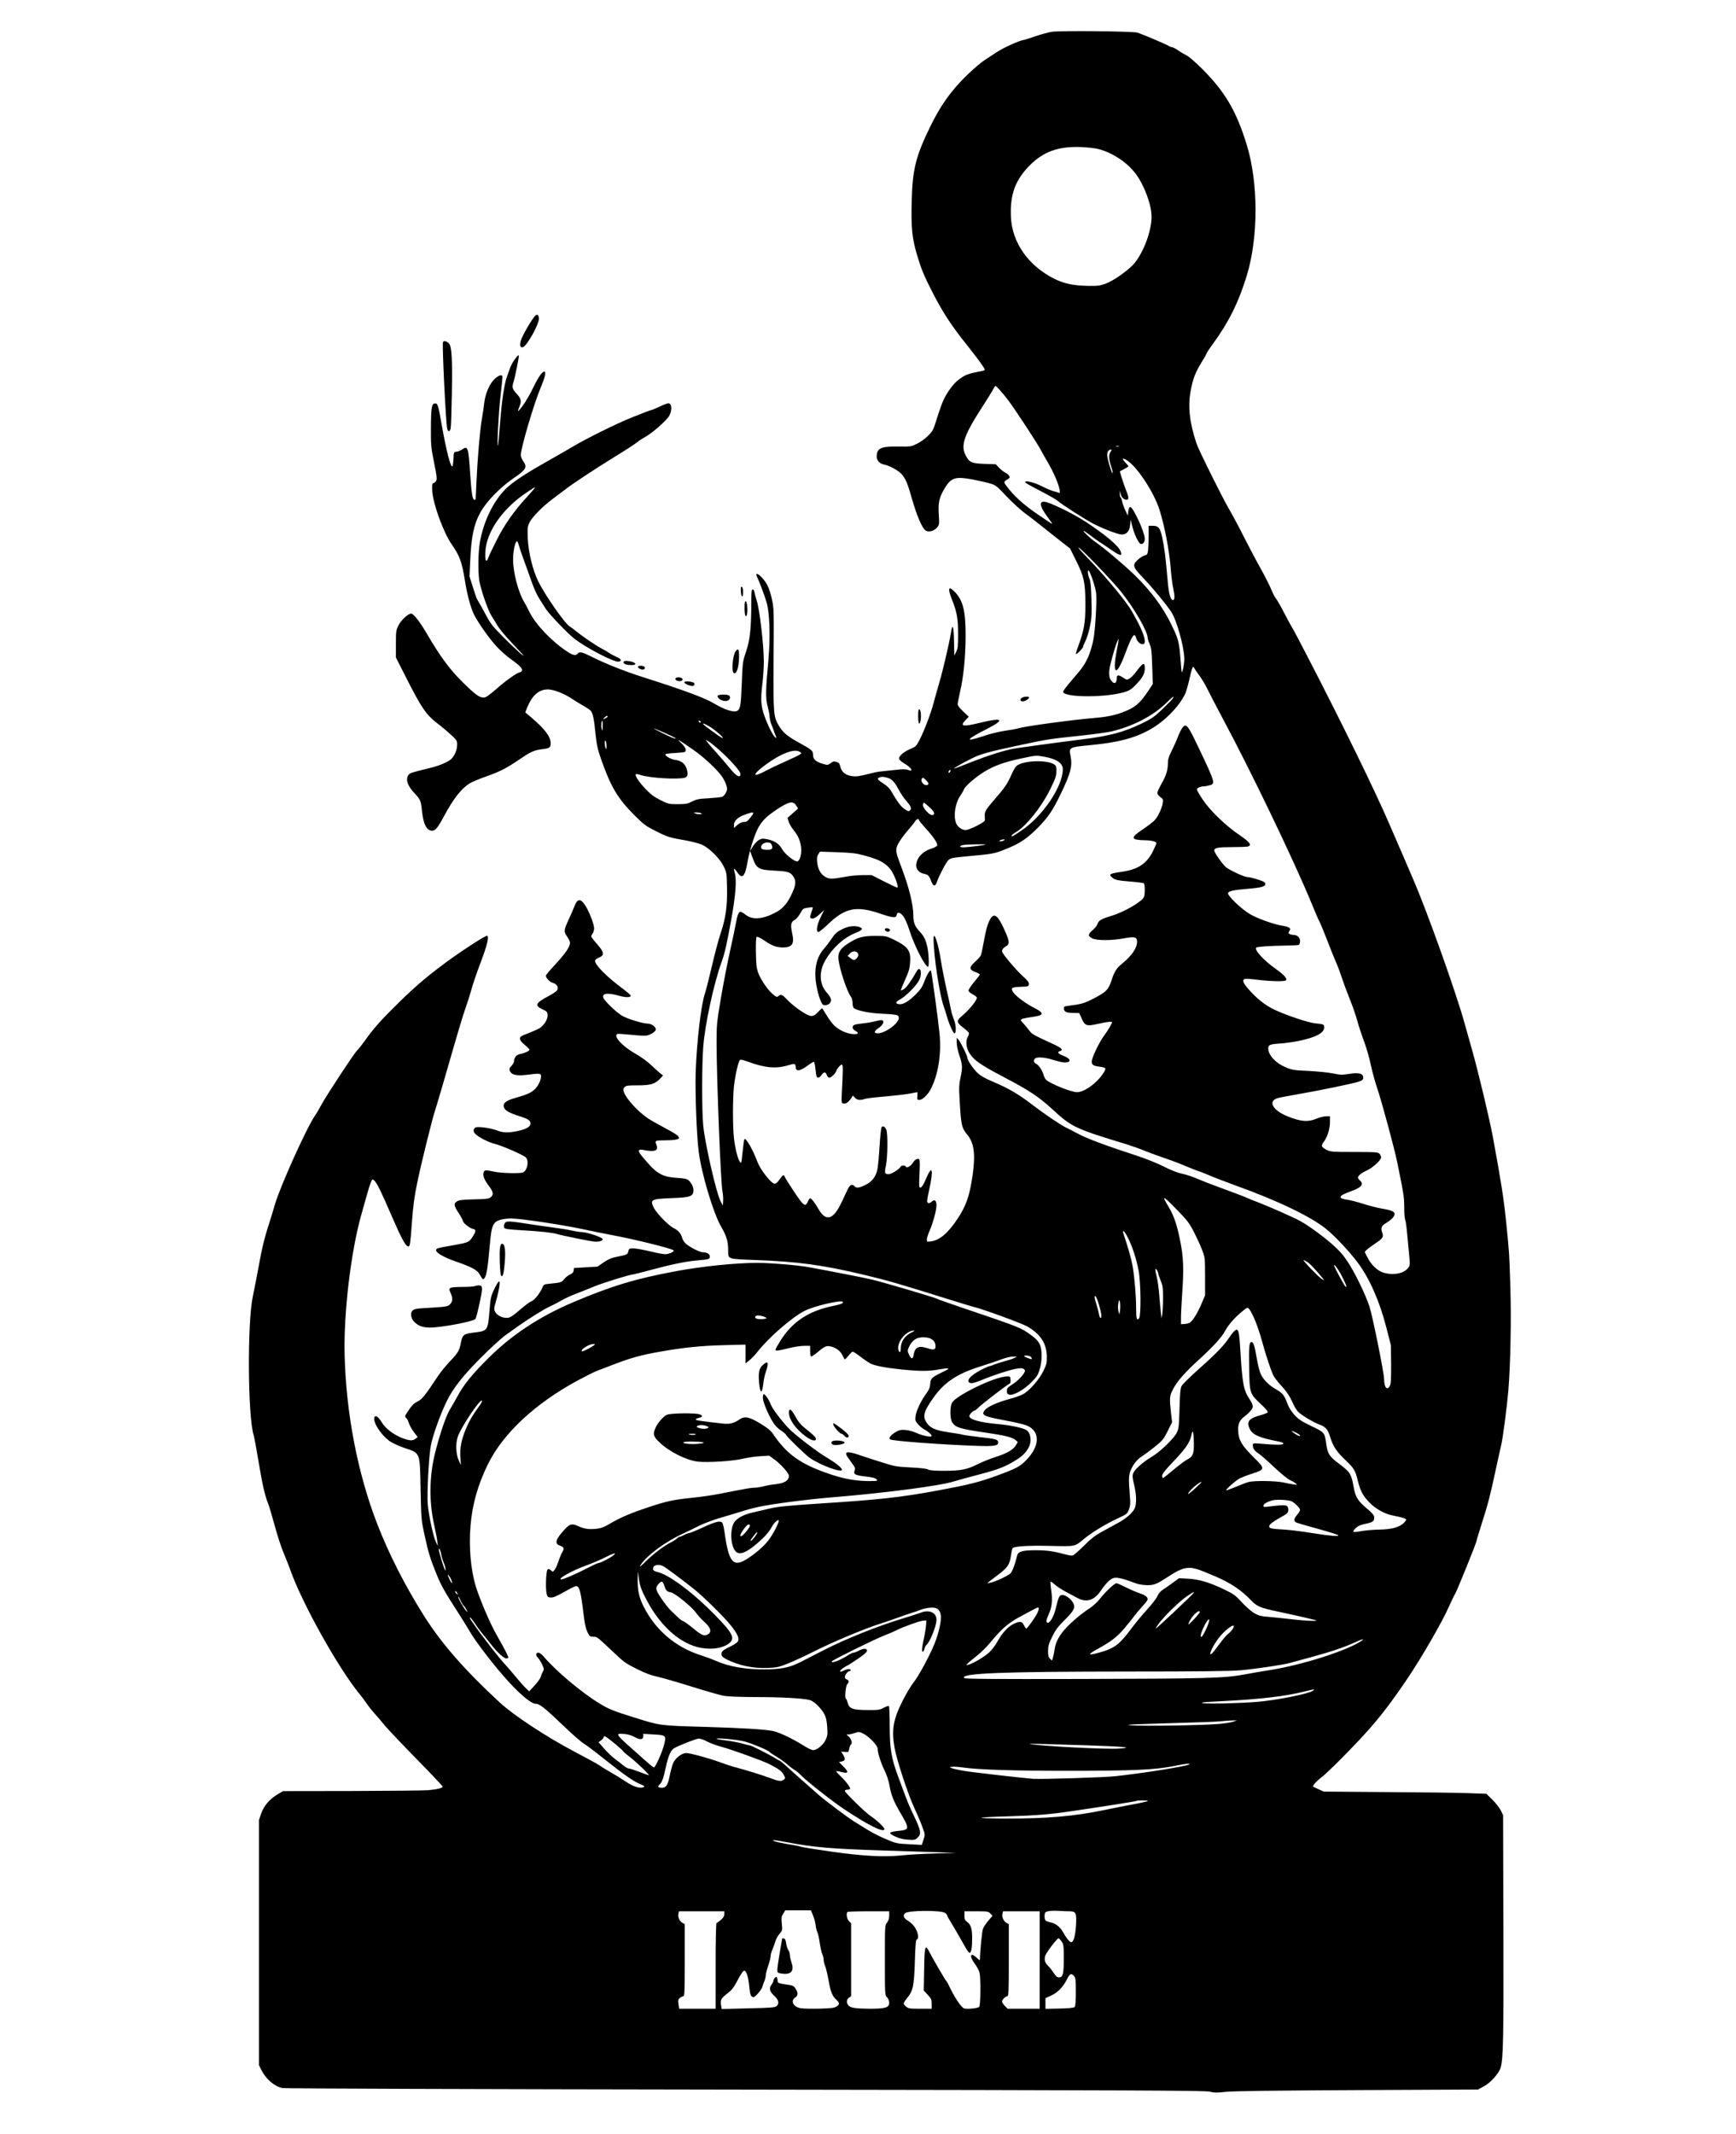 <?xml version="1.0" encoding="UTF-8" standalone="yes"?>
<svg version="1.0" xmlns="http://www.w3.org/2000/svg" width="1350pt" height="1659pt" viewBox="0 0 1800 2212" preserveAspectRatio="xMidYMid meet">
  <g transform="translate(0,2212) scale(0.1,-0.1)" fill="#000000" stroke="none">
    <path d="M10905 21790 c-33 -5 -105 -24 -160 -43 -55 -19 -114 -38 -131 -41
-52 -9 -213 -82 -283 -129 -37 -24 -93 -61 -126 -83 -33 -21 -106 -84 -164
-139 -176 -168 -288 -324 -400 -556 -146 -300 -180 -439 -188 -764 -7 -288 4
-390 63 -583 38 -125 68 -196 146 -349 110 -216 200 -355 363 -558 116 -146
185 -241 185 -256 0 -5 -10 -11 -22 -13 -153 -29 -180 -39 -250 -93 -46 -34
-111 -119 -148 -194 -16 -30 -48 -118 -72 -195 -41 -132 -45 -141 -95 -190
-28 -29 -79 -66 -114 -83 -61 -30 -64 -31 -198 -29 -179 2 -221 -18 -221 -105
0 -41 32 -74 80 -83 45 -9 118 -46 159 -80 48 -40 77 -98 115 -234 59 -211
118 -350 157 -371 32 -17 84 -2 114 32 25 30 25 33 19 138 -8 123 4 176 63
273 64 107 110 121 284 89 63 -12 144 -30 181 -41 64 -19 71 -25 170 -130 57
-61 143 -140 191 -176 49 -36 132 -100 184 -142 53 -42 139 -111 192 -152 l96
-75 62 -125 c83 -165 96 -227 97 -445 1 -202 -12 -278 -84 -470 -10 -27 -16
-52 -14 -54 7 -7 74 61 74 75 0 7 11 34 25 61 14 27 35 94 46 149 18 86 20
123 16 279 -4 134 -9 190 -21 217 -18 41 -22 98 -7 83 20 -21 71 -178 77 -237
8 -84 -11 -396 -30 -483 -32 -148 -72 -236 -149 -328 -29 -34 -79 -93 -110
-130 -32 -38 -56 -74 -54 -80 17 -53 386 -59 596 -11 82 19 107 33 158 86 70
73 93 115 93 169 0 67 -16 63 -78 -18 -27 -38 -63 -76 -79 -85 -29 -17 -31
-16 -66 7 -46 32 -67 32 -67 1 0 -60 -26 -73 -59 -30 -25 32 -27 94 -6 174 34
131 54 197 69 230 20 46 20 35 -4 -88 -49 -253 -7 -283 79 -56 81 215 104 249
123 176 10 -36 50 -67 74 -58 30 12 11 91 -53 217 -33 63 -74 137 -93 164 -83
123 -289 365 -443 522 -50 51 -88 95 -85 98 10 10 348 -341 444 -461 137 -172
274 -410 274 -477 0 -9 9 -37 21 -64 17 -40 21 -76 26 -230 l6 -183 -47 -71
c-75 -112 -123 -158 -202 -195 -103 -48 -203 -73 -339 -84 -257 -22 -738 -87
-810 -110 -16 -5 -79 -17 -138 -25 -62 -9 -159 -33 -225 -56 -197 -66 -180
-36 42 76 190 97 165 121 -66 65 -187 -46 -221 -40 -155 28 l32 33 -57 54
c-36 33 -58 61 -58 75 0 12 11 71 25 132 36 153 56 360 57 573 1 258 -26 370
-110 458 -68 70 -79 42 -32 -76 52 -129 64 -198 64 -357 0 -125 -2 -151 -19
-185 l-20 -40 -3 148 c-3 168 -17 196 -35 72 -13 -84 -81 -376 -116 -495 -22
-74 -49 -173 -62 -220 -27 -104 -99 -292 -146 -382 -31 -60 -39 -68 -87 -88
-70 -28 -128 -76 -124 -103 2 -13 24 -33 57 -52 74 -43 98 -89 35 -65 -21 9
-56 9 -129 0 -55 -6 -124 -13 -153 -16 -29 -3 -83 -14 -120 -24 -99 -26 -136
-31 -182 -24 -64 10 -103 42 -116 94 -9 37 -16 46 -41 53 -25 8 -36 5 -61 -13
-29 -21 -31 -22 -84 -6 -69 20 -98 47 -98 91 0 44 -11 53 -136 122 -125 68
-172 106 -214 174 -61 100 -62 116 -59 698 4 514 3 528 -18 623 -26 111 -49
162 -100 218 -44 49 -76 56 -54 12 20 -39 74 -182 97 -257 35 -110 43 -365 21
-610 -29 -313 -30 -391 -8 -475 11 -41 21 -90 21 -108 0 -18 8 -54 18 -80 11
-26 24 -60 29 -77 6 -16 14 -39 19 -50 7 -18 6 -19 -10 -6 -23 19 -76 125
-110 221 -36 100 -41 171 -22 325 9 72 16 179 16 237 0 169 -45 549 -74 633
-8 22 -17 57 -21 78 -4 23 -11 37 -20 37 -12 0 -15 -24 -15 -137 -1 -270 -14
-388 -54 -506 -36 -105 -36 -109 -45 -336 -9 -229 -15 -262 -49 -280 -33 -18
-132 14 -232 74 -101 61 -309 138 -742 276 -195 62 -389 139 -540 215 -94 47
-119 52 -138 29 -20 -24 -51 -18 -110 22 -162 107 -328 282 -392 413 -18 36
-42 81 -53 100 -62 102 -115 306 -115 443 0 83 22 187 40 187 5 0 14 -19 20
-42 6 -24 31 -99 57 -168 25 -69 56 -154 68 -190 33 -94 60 -155 98 -213 19
-29 43 -67 54 -85 30 -50 217 -246 292 -307 115 -93 415 -250 464 -243 38 6
30 28 -18 48 -26 11 -60 29 -75 40 -16 11 -54 34 -86 50 -63 34 -194 123 -264
180 -25 20 -53 41 -62 46 -48 26 -257 325 -327 468 -59 121 -102 300 -109 448
-4 105 -2 121 18 162 27 56 136 167 244 247 44 33 101 76 126 95 68 54 301
208 515 340 105 64 208 131 230 149 22 18 56 40 75 50 71 36 225 169 257 222
34 56 30 133 -7 133 -10 0 -51 -16 -91 -35 -41 -19 -79 -35 -85 -35 -6 0 -94
-33 -195 -74 -163 -65 -463 -213 -619 -305 -52 -31 -106 -62 -287 -165 -212
-120 -338 -204 -407 -271 -131 -130 -232 -337 -271 -559 -17 -101 -20 -300 -5
-396 15 -92 88 -302 126 -363 18 -29 48 -76 65 -106 18 -30 76 -100 128 -155
52 -56 109 -117 126 -135 57 -66 -86 63 -207 186 -106 107 -123 129 -183 243
-37 69 -72 130 -77 137 -5 6 -25 62 -44 125 l-36 113 7 150 c11 265 38 392
109 519 62 110 202 254 339 348 133 90 147 116 102 178 -14 19 -25 47 -25 63
0 73 137 537 207 701 40 94 55 154 41 162 -20 12 -61 -44 -118 -161 -31 -66
-81 -151 -109 -189 -53 -71 -62 -74 -36 -13 24 57 19 83 -23 130 -51 55 -55
71 -38 126 15 45 56 251 56 274 -1 26 -70 -68 -89 -121 -11 -32 -27 -77 -36
-101 -27 -74 -54 -260 -71 -488 -9 -120 -18 -220 -21 -223 -11 -11 6 336 26
510 12 102 21 193 21 203 0 28 -37 20 -78 -18 -54 -48 -99 -150 -111 -250 -5
-44 -16 -120 -25 -170 -20 -112 -46 -425 -56 -655 -4 -96 -8 -176 -9 -177 0
-2 -6 -3 -11 -3 -21 0 -31 60 -45 271 -18 274 -24 292 -84 250 -15 -11 -40
-21 -56 -23 -30 -3 -30 -4 -33 -73 -2 -38 -7 -74 -11 -78 -18 -18 -63 159
-111 429 -36 207 -42 227 -72 222 -32 -4 -39 -45 -40 -258 -1 -162 2 -201 25
-315 40 -199 42 -219 22 -238 -9 -10 -21 -17 -27 -17 -7 0 -9 -27 -6 -82 9
-134 116 -427 200 -548 85 -122 107 -183 139 -380 23 -147 60 -283 96 -354 43
-85 157 -246 233 -328 38 -42 106 -101 149 -132 93 -65 127 -102 110 -122 -6
-8 -17 -14 -23 -14 -19 0 -128 -75 -211 -147 -117 -100 -135 -113 -162 -113
-43 0 -86 31 -215 158 -134 132 -233 265 -377 512 -67 115 -134 200 -157 200
-32 0 -104 -66 -131 -120 -27 -52 -28 -62 -28 -195 l0 -140 99 -195 c168 -332
214 -400 345 -499 42 -32 102 -83 134 -113 53 -50 57 -57 57 -98 0 -52 -27
-115 -61 -147 -36 -32 -126 -71 -220 -93 -189 -46 -210 -52 -224 -73 -32 -46
-10 -112 64 -190 59 -62 66 -79 75 -172 14 -145 49 -215 106 -215 34 0 57 27
121 145 100 187 179 288 267 344 26 16 101 48 167 71 152 54 209 83 347 176
122 83 154 98 243 109 72 8 85 18 85 59 -1 71 -57 146 -204 272 l-60 50 22 55
c52 125 123 185 217 183 61 -2 170 -45 252 -101 32 -21 85 -54 118 -72 33 -19
65 -41 72 -50 21 -29 33 -87 47 -233 13 -120 22 -163 57 -263 101 -289 172
-409 343 -581 100 -100 122 -116 221 -166 124 -63 142 -69 310 -98 66 -12 144
-32 173 -45 77 -35 185 -143 225 -224 31 -64 32 -69 35 -221 4 -193 -13 -317
-67 -477 -22 -65 -62 -217 -90 -338 -28 -121 -60 -245 -70 -276 -42 -119 -87
-503 -98 -828 -6 -217 10 -658 32 -821 30 -232 153 -641 235 -780 53 -90 70
-148 70 -239 0 -94 -12 -90 280 -101 441 -16 706 -52 1135 -155 245 -59 344
-87 880 -255 121 -38 234 -72 250 -76 78 -16 502 -171 557 -203 139 -81 201
-177 202 -316 1 -62 -4 -80 -36 -146 -40 -81 -126 -183 -193 -229 -27 -19 -85
-41 -156 -60 -130 -35 -229 -80 -258 -116 -39 -49 -14 -64 172 -99 201 -38
256 -53 294 -76 107 -66 95 -205 -29 -335 -70 -74 -105 -93 -309 -168 -182
-67 -294 -95 -594 -151 -406 -75 -607 -98 -1260 -140 -317 -21 -411 -30 -500
-50 -60 -14 -142 -33 -181 -42 -90 -20 -162 -58 -191 -101 -28 -43 -39 -130
-25 -206 28 -149 99 -153 263 -13 78 67 125 120 152 172 19 38 63 79 71 67 9
-15 -60 -149 -109 -211 -51 -65 -143 -143 -231 -196 -132 -80 -178 -23 -219
267 -7 55 -19 106 -26 115 -21 24 -72 11 -206 -51 -67 -31 -129 -56 -137 -56
-9 0 -33 -9 -53 -20 -21 -11 -43 -20 -49 -20 -6 0 -17 -7 -25 -16 -7 -8 -36
-27 -63 -41 -72 -35 -189 -125 -268 -204 -43 -42 -61 -56 -50 -37 55 95 250
242 433 327 51 24 132 63 179 87 47 23 141 59 210 79 69 20 168 50 220 66 52
17 133 39 180 49 145 32 503 78 765 100 551 45 1126 120 1265 165 25 8 140 40
255 70 216 57 280 82 400 158 110 70 159 160 134 250 -5 20 -20 44 -33 52 -38
25 -164 52 -296 64 -191 17 -300 48 -300 84 0 15 41 57 56 57 6 0 23 14 40 31
32 34 295 236 320 246 10 4 14 16 12 42 -3 35 -4 36 -44 34 -123 -5 -509 -191
-561 -269 -25 -38 -25 -169 0 -207 35 -54 83 -68 352 -107 191 -28 271 -47
303 -75 l25 -22 -19 -32 c-28 -48 -91 -84 -206 -121 -57 -18 -138 -50 -181
-72 -120 -60 -179 -72 -352 -73 -109 0 -157 4 -174 14 -16 9 -80 16 -180 21
-147 7 -165 11 -301 54 -80 25 -185 59 -234 76 -125 43 -159 35 -114 -28 13
-18 36 -49 51 -71 23 -32 26 -42 18 -64 -14 -36 4 -47 91 -58 102 -12 125 -18
139 -35 10 -12 3 -14 -42 -15 -157 -4 -294 19 -460 77 -293 101 -432 201 -576
414 -23 33 -56 60 -128 104 -120 72 -163 80 -218 43 -57 -39 -102 -50 -166
-43 -31 4 -94 11 -141 16 -121 14 -151 20 -145 30 3 5 19 11 35 15 37 8 38 22
4 35 -40 16 -299 13 -338 -4 -38 -16 -99 -86 -121 -139 -27 -64 -21 -86 43
-147 101 -97 278 -186 399 -200 105 -11 362 5 463 30 47 11 128 23 180 26 l95
6 62 -45 c64 -48 143 -138 143 -164 0 -49 -46 -77 -140 -87 -36 -3 -90 -13
-120 -21 -30 -8 -73 -15 -95 -15 -38 0 -72 -6 -372 -65 -72 -14 -198 -32 -280
-40 -186 -19 -261 -35 -443 -95 -184 -61 -293 -107 -399 -169 -68 -40 -96 -51
-148 -57 -76 -8 -125 -1 -184 26 -67 30 -89 26 -135 -23 -102 -106 -119 -157
-60 -177 43 -14 49 -30 27 -66 -10 -16 -28 -59 -40 -96 -12 -37 -31 -78 -41
-90 -18 -23 -18 -23 -39 -4 -17 15 -24 17 -34 7 -15 -15 -22 -189 -10 -246 8
-36 12 -40 41 -43 25 -3 58 11 141 57 59 34 115 61 124 61 36 0 49 -53 81
-317 9 -77 21 -127 37 -160 22 -44 27 -48 61 -48 41 -1 31 7 214 -165 98 -94
123 -112 235 -168 90 -45 149 -67 215 -81 49 -11 207 -56 350 -101 142 -45
293 -88 334 -96 50 -9 159 -13 325 -14 274 0 508 -13 570 -31 26 -7 56 -28 88
-62 70 -74 87 -114 94 -217 5 -78 3 -93 -17 -135 -26 -53 -89 -105 -129 -105
-15 0 -62 23 -106 51 -111 70 -250 136 -315 148 -86 16 -305 30 -675 41 -507
15 -483 12 -755 97 -210 65 -266 87 -355 141 -181 107 -463 343 -586 490 -22
25 -45 42 -58 42 -27 0 -28 -30 -3 -53 10 -10 29 -40 42 -67 22 -47 23 -53 8
-78 -8 -15 -18 -39 -22 -54 -3 -15 -32 -54 -63 -88 l-56 -61 -35 33 c-19 18
-62 67 -96 108 -33 41 -90 106 -125 145 -35 38 -94 111 -132 160 -37 50 -79
103 -91 119 -13 16 -42 56 -66 90 -23 33 -50 71 -59 84 -9 12 -13 25 -10 28 3
3 26 -26 52 -65 26 -39 68 -95 94 -125 25 -30 62 -76 81 -101 51 -67 126 -135
150 -135 11 0 20 5 20 10 0 15 -42 96 -122 236 -69 121 -177 375 -217 509 -51
171 -71 407 -52 625 18 217 77 425 181 635 158 320 491 630 935 869 76 41 164
85 195 97 30 12 82 32 115 44 224 88 331 118 535 154 242 43 425 62 658 68
l232 6 0 -97 0 -98 40 32 c22 18 60 57 84 88 114 147 359 360 491 426 95 48
371 113 392 93 14 -14 -14 -26 -107 -45 -248 -51 -421 -167 -542 -365 -27 -43
-48 -82 -48 -87 0 -15 27 -12 134 15 54 14 127 25 162 25 l64 0 0 -55 c0 -36
4 -55 12 -55 6 0 32 17 57 38 79 66 97 75 138 67 56 -10 109 -48 129 -95 10
-22 21 -40 24 -40 4 0 21 18 39 40 17 22 37 40 43 40 6 0 43 -24 82 -54 39
-30 85 -61 101 -69 49 -24 160 -45 324 -62 195 -19 283 -19 389 1 46 8 86 13
90 10 7 -8 9 -6 -68 -44 -99 -49 -111 -60 -115 -116 -2 -38 -12 -61 -44 -105
-55 -76 -102 -176 -108 -232 -5 -41 -2 -50 27 -83 18 -20 47 -44 64 -53 37
-18 76 -53 76 -66 0 -17 -92 0 -155 29 -35 16 -84 30 -117 32 -48 4 -64 0
-102 -22 -51 -30 -76 -64 -56 -76 26 -16 523 -53 880 -66 200 -7 240 -1 240
36 0 29 -26 36 -190 54 -79 9 -159 20 -179 25 -20 6 -88 17 -151 26 -126 18
-183 43 -219 94 -49 69 -36 120 74 273 107 149 239 237 460 308 129 41 175 57
255 86 36 13 83 23 105 23 l40 0 -26 -14 c-15 -8 -62 -24 -105 -35 -44 -12
-93 -28 -111 -36 -17 -8 -36 -14 -42 -14 -6 0 -43 -16 -81 -35 -121 -61 -175
-126 -116 -141 16 -4 54 7 113 31 117 49 273 100 351 116 63 13 91 8 99 -18 6
-18 -60 -95 -112 -130 -72 -48 -75 -51 -75 -83 0 -23 5 -31 25 -36 42 -11 150
49 226 126 58 57 70 75 88 134 14 45 21 95 21 145 -1 105 -21 147 -102 207
-114 84 -112 83 -730 292 -130 44 -245 85 -256 91 -27 15 -545 167 -667 197
-85 20 -355 73 -657 129 -111 21 -403 45 -538 45 -223 0 -572 -36 -840 -86
-421 -78 -671 -154 -1065 -321 -355 -151 -644 -342 -890 -589 -165 -165 -248
-268 -313 -389 -24 -44 -59 -105 -78 -136 -39 -65 -98 -235 -149 -433 -65
-252 -69 -518 -11 -773 13 -59 27 -130 30 -158 l6 -50 -21 43 c-27 56 -76 285
-84 392 -9 111 10 479 31 600 17 100 97 325 163 460 70 143 166 265 356 456
101 101 215 206 260 237 44 32 98 70 120 86 104 74 279 184 330 206 31 14 88
43 127 66 40 22 108 54 153 70 44 17 127 50 185 74 92 38 372 125 404 125 6 0
95 23 196 50 201 54 355 86 465 95 127 11 135 13 135 41 0 26 -30 44 -74 44
-31 0 -138 55 -175 89 -16 15 -33 41 -37 57 -11 46 -43 83 -90 105 -50 24
-174 150 -204 208 -43 86 -30 94 179 102 201 7 230 18 231 82 0 34 -20 75 -50
102 -18 16 -42 21 -121 26 -137 8 -203 41 -298 149 -91 103 -108 129 -92 140
7 4 29 4 50 -1 20 -5 55 -9 78 -9 53 0 67 20 48 67 -17 40 -10 43 88 43 92 0
147 9 147 25 0 20 -30 41 -157 109 -68 36 -143 79 -168 96 -105 72 -222 201
-246 270 -9 26 -8 34 6 50 16 18 32 20 138 20 133 0 179 14 234 72 l28 30 -33
26 c-18 15 -61 54 -96 87 -36 34 -105 84 -161 115 -134 76 -232 184 -182 203
6 2 71 -2 142 -9 72 -8 144 -11 160 -8 45 9 95 43 95 64 0 27 -47 60 -85 60
-47 0 -201 46 -259 78 -58 31 -190 157 -201 191 -14 46 45 53 163 20 71 -20
122 -19 122 1 0 5 -37 37 -82 71 -172 129 -288 246 -288 289 0 11 14 23 40 34
60 24 56 55 -20 141 -33 37 -60 73 -60 79 0 6 7 20 15 30 8 11 15 35 15 53 0
44 -51 175 -92 238 -52 78 -82 73 -117 -21 -12 -30 -36 -87 -55 -126 -51 -109
-52 -126 -16 -176 16 -23 30 -51 30 -62 0 -46 -49 -116 -172 -248 -43 -45 -78
-89 -78 -96 0 -24 41 -66 73 -74 41 -11 62 -48 43 -77 -7 -11 -47 -38 -89 -60
-135 -72 -147 -97 -64 -136 47 -22 52 -27 55 -59 3 -42 -34 -105 -81 -136 -18
-11 -66 -33 -107 -49 -41 -15 -81 -32 -87 -38 -24 -18 -13 -45 37 -87 28 -23
50 -46 50 -51 0 -12 -49 -35 -92 -43 -41 -7 -68 -37 -68 -74 0 -12 -12 -35
-26 -49 -22 -22 -25 -31 -18 -52 15 -42 71 -55 175 -42 134 17 149 16 149 -14
0 -37 -27 -95 -58 -128 -37 -40 -84 -62 -195 -93 -109 -30 -144 -56 -133 -99
8 -33 52 -59 151 -91 100 -31 125 -47 125 -79 0 -30 -31 -52 -102 -71 -100
-26 -177 -28 -235 -5 -75 30 -217 49 -237 32 -22 -19 -20 -44 6 -68 40 -36
131 -82 197 -99 74 -18 294 -114 322 -140 38 -35 15 -145 -33 -158 -43 -11
-223 -6 -293 9 -94 20 -104 19 -111 -10 -9 -34 8 -75 55 -138 44 -58 50 -86
25 -111 -21 -22 -40 -25 -195 -28 -110 -3 -141 -7 -163 -22 -35 -22 -31 -42
24 -127 22 -34 40 -68 40 -75 0 -19 69 -74 101 -81 37 -7 37 -24 -2 -84 -34
-54 -46 -59 -192 -85 -177 -30 -188 -34 -185 -56 4 -28 92 -76 216 -118 138
-47 210 -85 230 -121 9 -17 23 -38 29 -47 12 -16 14 -16 27 1 20 26 34 110 51
307 16 187 26 232 57 267 25 27 89 43 172 43 91 0 515 -63 731 -109 99 -21
234 -49 300 -61 230 -42 628 -140 649 -160 13 -12 -48 -40 -88 -40 -19 0 -90
13 -158 30 -67 16 -144 30 -169 30 -44 0 -48 -2 -54 -29 -7 -34 -14 -37 -115
-57 -58 -11 -89 -24 -140 -58 l-65 -45 -122 -7 -122 -7 -3 -26 c-2 -19 -13
-31 -40 -43 -21 -10 -47 -31 -59 -47 -24 -32 -36 -36 -142 -46 -68 -7 -69 -7
-84 -43 -23 -55 -83 -130 -113 -140 -14 -5 -54 -34 -89 -63 -111 -95 -132
-109 -168 -109 -49 0 -101 27 -119 62 -14 27 -13 36 11 121 15 51 29 117 33
147 5 48 3 53 -10 43 -8 -7 -30 -45 -48 -85 -30 -64 -35 -87 -45 -218 -17
-201 -20 -205 -151 -221 -116 -14 -128 -22 -144 -101 -16 -86 -31 -111 -116
-200 -41 -43 -94 -108 -119 -145 -135 -205 -169 -248 -216 -270 -35 -17 -57
-38 -88 -84 -46 -68 -47 -72 -28 -88 8 -6 19 -28 26 -50 6 -22 29 -63 51 -93
l41 -53 -22 -17 c-28 -23 -56 -23 -127 2 -93 33 -187 103 -225 169 -39 66 -77
83 -77 34 0 -65 95 -194 180 -243 30 -17 89 -43 130 -57 171 -57 163 -37 171
-433 6 -303 8 -320 38 -458 40 -186 62 -259 124 -411 52 -128 80 -177 227
-406 46 -71 100 -160 122 -197 62 -109 266 -372 404 -522 132 -143 235 -226
280 -226 39 0 93 -43 282 -224 95 -91 192 -176 215 -188 23 -13 123 -89 222
-168 198 -158 301 -229 371 -256 31 -12 41 -20 32 -25 -35 -22 -108 -1 -190
55 -35 23 -101 65 -148 91 -47 27 -100 59 -119 73 -18 14 -142 82 -276 152
-281 148 -624 374 -764 504 -369 342 -606 613 -790 906 -195 310 -361 637
-480 945 -204 526 -324 1152 -338 1760 -10 433 66 1063 172 1440 25 88 54 192
65 230 10 39 26 87 35 109 15 36 17 37 34 21 29 -26 71 -111 184 -373 102
-236 144 -312 172 -312 15 0 21 34 35 240 14 187 26 277 57 425 38 186 151
641 178 725 13 41 51 167 84 280 160 556 212 732 240 807 16 45 42 126 57 180
14 54 57 181 96 282 72 191 93 281 66 281 -18 0 -223 -131 -360 -229 -228
-164 -367 -281 -544 -454 -189 -185 -269 -274 -363 -407 -30 -41 -65 -86 -79
-99 -32 -31 -323 -474 -372 -566 -20 -38 -49 -88 -65 -110 -89 -131 -360 -732
-415 -921 -17 -60 -51 -170 -75 -244 -24 -74 -55 -196 -69 -270 -46 -245 -65
-344 -85 -440 -58 -271 -52 -1244 9 -1435 5 -16 28 -138 50 -270 41 -245 65
-352 100 -440 11 -27 42 -132 69 -231 27 -100 68 -226 91 -279 23 -53 54 -133
70 -178 124 -349 499 -1020 719 -1287 21 -25 52 -67 71 -95 18 -27 56 -75 84
-106 28 -31 77 -88 109 -128 33 -39 180 -194 328 -345 148 -151 269 -279 269
-285 0 -14 -61 -29 -155 -37 -44 -3 -399 -7 -790 -8 l-710 -1 -50 -29 c-87
-51 -149 -122 -176 -201 l-24 -70 0 -1270 0 -1270 23 -47 c49 -98 136 -174
221 -191 28 -5 1953 -12 4801 -16 4010 -6 4764 -9 4812 -21 47 -12 77 -12 170
-2 78 8 505 14 1363 18 l1250 6 59 32 c68 35 160 137 176 196 27 91 31 318 28
1448 l-3 1167 -24 50 c-14 27 -53 77 -87 111 l-62 61 -194 7 c-106 4 -485 9
-843 11 l-650 5 -57 26 -57 27 20 29 c12 16 44 46 72 67 64 47 349 335 487
491 130 147 244 296 398 524 144 211 365 593 434 750 27 61 57 124 68 140 20
34 220 528 220 545 0 6 22 80 49 164 67 208 93 307 145 552 25 116 52 237 60
270 18 72 61 400 76 580 22 272 31 742 20 1070 -11 353 -9 327 -45 685 -24
232 -51 403 -136 865 -33 178 -148 662 -211 885 -23 80 -58 208 -80 285 -89
323 -390 1167 -535 1500 -14 33 -60 141 -103 240 -43 99 -107 248 -143 330
-146 340 -485 1033 -835 1710 -85 165 -162 311 -172 325 -9 14 -47 84 -84 155
-37 72 -76 139 -86 150 -10 11 -32 54 -49 95 -17 41 -65 136 -106 210 -42 74
-118 218 -170 320 -51 102 -123 237 -160 300 -75 129 -314 610 -338 680 -72
214 -92 384 -62 545 23 129 49 195 120 310 25 39 45 76 45 81 0 5 31 52 69
103 159 217 266 432 349 706 121 398 120 966 -3 1360 -108 348 -224 544 -460
780 -66 66 -138 129 -160 139 -22 11 -62 34 -89 53 -26 18 -55 33 -62 33 -8 0
-25 6 -37 14 -27 17 -268 119 -322 137 -47 15 -792 22 -890 9z m485 -1215
c150 -40 298 -139 387 -258 89 -120 163 -321 163 -443 0 -146 -79 -362 -177
-482 -56 -68 -213 -180 -296 -211 -64 -23 -84 -26 -189 -24 -150 3 -243 23
-343 72 -269 133 -440 373 -453 639 -11 233 43 383 193 536 142 143 293 199
525 192 73 -3 152 -11 190 -21z m-1024 -2497 c22 -24 60 -70 85 -103 73 -96
315 -465 344 -525 10 -19 41 -75 71 -125 57 -96 112 -225 121 -283 5 -30 4
-34 -10 -29 -9 3 -34 11 -57 17 -23 6 -78 30 -121 52 -75 38 -169 61 -169 42
0 -9 27 -25 210 -120 58 -31 114 -64 125 -74 41 -37 294 -199 371 -238 120
-60 257 -112 296 -112 50 0 80 35 86 101 l5 52 18 -70 c20 -81 63 -171 85
-180 23 -9 44 17 44 54 0 65 -121 328 -151 328 -9 0 -16 -15 -20 -45 l-5 -45
-26 56 c-15 31 -30 73 -33 93 -4 20 -11 39 -16 42 -5 3 -9 20 -8 37 l1 32 8
-35 c9 -37 33 -60 62 -60 25 0 23 28 -6 98 -23 55 -67 194 -63 198 1 1 21 11
45 23 23 12 42 24 42 28 0 4 -14 22 -32 40 -42 43 -29 53 24 17 108 -75 275
-332 331 -509 54 -173 102 -425 116 -611 5 -68 17 -161 27 -207 17 -81 15
-117 -5 -117 -22 0 -40 61 -50 161 -6 57 -15 158 -21 224 -12 125 -33 255 -52
315 -17 54 -35 70 -85 70 l-43 0 0 -104 c0 -57 -3 -124 -6 -150 -6 -42 -10
-48 -35 -53 -16 -3 -46 -22 -69 -43 -62 -57 -58 -74 57 -194 102 -107 234
-268 289 -351 56 -86 134 -368 134 -487 0 -48 -19 -143 -26 -135 -3 2 -9 64
-14 137 -12 158 -22 201 -66 297 -97 215 -229 398 -415 578 -108 104 -308 273
-407 342 -51 36 -124 105 -117 111 2 2 28 -15 57 -37 29 -23 76 -57 103 -75
28 -17 88 -58 134 -90 90 -62 113 -63 88 -5 -23 55 -159 168 -357 299 -141 92
-385 210 -436 210 -51 0 -40 -52 31 -149 22 -31 45 -62 50 -70 10 -18 10 -17
-128 76 -161 109 -262 199 -342 307 -31 41 -30 44 24 75 21 12 6 39 -31 59
-18 9 -48 33 -68 53 l-35 37 -118 4 c-134 5 -155 14 -194 88 -55 103 -17 212
177 510 48 74 96 152 106 172 11 21 22 38 25 38 4 0 24 -19 45 -42z m1237
-585 c-7 -2 -21 -2 -30 0 -10 3 -4 5 12 5 17 0 24 -2 18 -5z m-87 -55 c-22
-30 -20 -77 4 -149 12 -34 19 -66 17 -73 -6 -17 -57 150 -57 188 0 34 15 56
38 56 10 0 10 -4 -2 -22z m-5982 -390 c-10 -13 -48 -54 -83 -93 -123 -135
-218 -271 -293 -417 -40 -79 -82 -165 -92 -192 -16 -41 -20 -46 -29 -31 -6 11
-7 51 -4 95 16 209 185 446 436 611 82 55 93 59 65 27z m6904 -1933 c24 -33
62 -96 83 -140 21 -44 88 -172 148 -285 296 -550 753 -1501 931 -1935 31 -77
67 -160 80 -185 13 -25 49 -112 81 -195 31 -82 70 -179 86 -215 17 -36 45
-110 63 -165 18 -55 56 -158 85 -230 29 -71 65 -174 79 -228 15 -54 47 -151
71 -215 24 -64 55 -173 69 -242 15 -69 46 -183 71 -255 42 -125 174 -611 201
-745 68 -332 74 -368 74 -472 0 -59 4 -118 10 -132 9 -23 14 -70 40 -350 11
-111 10 -121 -7 -145 -45 -61 -152 -82 -258 -52 -62 18 -129 83 -168 161 l-27
54 20 21 c11 11 51 40 87 65 83 56 91 68 75 115 -17 46 -9 69 36 96 56 34 92
70 92 95 0 27 -29 40 -137 58 -45 8 -130 30 -190 49 -60 19 -131 38 -159 41
-106 15 -99 41 24 85 119 42 148 75 102 116 -11 10 -20 23 -20 30 0 18 41 51
90 72 59 26 150 108 150 136 0 11 -7 29 -17 39 -15 16 -36 18 -260 18 -221 0
-247 2 -282 19 -61 32 -67 44 -36 85 38 49 65 136 65 206 l0 60 -40 0 c-22 0
-67 -11 -100 -25 -88 -37 -160 -31 -299 24 -154 62 -208 158 -104 189 21 6
119 25 218 42 236 41 557 108 620 128 42 14 50 21 50 42 0 43 -42 55 -143 40
-75 -12 -94 -12 -170 4 -47 10 -160 21 -251 26 -156 7 -171 9 -243 39 -102 43
-178 126 -178 194 0 37 16 44 118 51 51 3 138 15 193 26 181 37 269 83 269
141 0 32 -5 34 -98 43 -67 7 -295 83 -416 140 -97 45 -192 121 -278 222 -51
59 -60 89 -30 98 10 3 69 -1 132 -9 132 -17 286 -20 295 -5 12 19 -24 59 -105
116 -122 85 -228 200 -205 222 9 10 158 20 302 21 67 1 128 4 137 7 10 4 16
18 16 40 0 37 -29 64 -70 64 -14 0 -32 5 -40 10 -13 8 -13 13 -1 31 12 20 11
24 -3 34 -9 7 -37 15 -62 19 -85 11 -265 75 -343 121 -90 53 -237 194 -228
219 8 21 60 32 207 44 143 12 180 23 180 51 0 16 -15 25 -81 46 -44 14 -92 25
-108 25 -27 0 -161 61 -215 98 -31 22 -126 155 -126 177 0 27 40 35 182 35 79
0 153 3 166 6 46 13 22 45 -83 117 -145 97 -309 256 -384 369 -34 51 -61 98
-61 105 0 15 40 33 73 33 12 0 39 5 60 11 61 16 57 29 -122 404 -81 171 -108
215 -133 215 -17 0 -47 -45 -73 -113 -15 -40 -45 -106 -66 -148 -29 -57 -39
-88 -39 -125 -1 -76 -17 -129 -65 -214 -25 -44 -45 -88 -45 -99 0 -11 14 -30
31 -42 29 -20 31 -25 25 -63 -9 -53 -45 -132 -80 -173 -15 -18 -72 -62 -127
-99 -133 -89 -128 -110 28 -113 65 -1 113 -14 113 -30 0 -6 -14 -40 -32 -76
-63 -133 -156 -196 -321 -220 -138 -19 -149 -28 -94 -69 22 -16 55 -23 166
-32 77 -6 144 -15 150 -18 14 -9 14 -121 1 -146 -26 -49 -205 -152 -325 -189
-117 -35 -143 -50 -155 -87 -6 -18 -29 -47 -51 -65 -50 -40 -51 -65 -1 -86 51
-23 201 -22 323 1 113 21 139 15 139 -35 0 -64 -54 -144 -153 -225 -63 -51
-82 -82 -116 -187 -29 -86 -56 -112 -181 -176 -96 -50 -128 -59 -263 -76 -45
-6 -48 -8 -45 -33 4 -31 26 -40 106 -41 l52 -1 25 -55 c34 -78 52 -84 169 -57
93 21 146 27 146 17 0 -14 -42 -86 -83 -140 -50 -68 -127 -229 -127 -267 0
-34 15 -45 75 -53 77 -11 79 -14 45 -68 -65 -102 -196 -197 -273 -197 -58 0
-272 85 -320 128 -9 8 -22 32 -27 52 -13 48 -50 102 -78 115 -24 11 -29 34
-10 53 20 20 101 14 187 -13 44 -14 95 -26 114 -27 77 -3 75 37 -2 67 -59 22
-74 40 -42 50 39 12 21 32 -61 70 -221 102 -227 106 -255 143 -15 20 -42 53
-61 74 -32 33 -33 37 -16 46 11 5 57 15 104 21 127 17 133 39 23 95 -82 41
-185 117 -214 157 -34 48 -21 58 73 61 78 3 83 4 86 26 3 18 -11 37 -58 80
-79 72 -220 239 -220 261 0 21 9 33 43 54 35 23 35 47 -3 135 -76 178 -118
218 -160 150 -28 -45 -47 -112 -71 -247 -11 -62 -24 -123 -30 -135 -6 -11 -33
-42 -61 -67 -62 -55 -60 -79 7 -105 25 -9 45 -20 45 -24 0 -4 -27 -40 -61 -80
-33 -40 -59 -79 -57 -89 2 -9 21 -25 42 -36 22 -11 41 -26 44 -33 8 -25 -78
-129 -166 -203 -46 -39 -41 -61 24 -109 30 -23 57 -47 60 -54 3 -7 -2 -26 -11
-42 -30 -58 -14 -138 41 -203 51 -59 126 -107 355 -227 238 -125 340 -192 474
-315 209 -192 236 -205 775 -369 58 -18 146 -49 195 -70 50 -20 142 -54 205
-75 63 -21 166 -60 228 -87 63 -26 118 -48 123 -48 5 0 55 -20 112 -44 56 -24
180 -71 276 -106 425 -152 782 -324 934 -450 96 -79 242 -235 326 -348 122
-163 227 -403 297 -676 l46 -181 2 -196 c1 -153 -2 -202 -13 -223 -29 -53 -58
-18 -60 72 -2 72 -119 652 -152 752 -43 129 -153 355 -229 468 -45 68 -88 116
-155 174 -110 96 -246 194 -336 244 -75 40 -323 150 -441 195 -43 16 -86 33
-95 38 -26 13 -139 56 -303 116 -80 29 -183 69 -229 89 -46 20 -115 43 -155
51 -45 9 -114 36 -191 75 -70 35 -189 83 -285 114 -302 98 -514 177 -600 224
-47 25 -106 56 -132 68 -59 29 -223 141 -354 241 -135 103 -232 160 -388 227
-97 41 -140 66 -173 98 -45 43 -103 131 -103 156 0 20 -65 152 -89 182 l-21
25 0 -51 c0 -28 11 -82 23 -120 37 -108 39 -132 18 -233 -17 -82 -19 -110 -11
-244 16 -269 20 -285 85 -365 65 -81 80 -200 50 -409 -30 -215 -68 -323 -157
-456 -103 -153 -185 -222 -279 -234 -37 -5 -39 -4 -39 20 0 15 12 52 26 84 37
84 74 218 74 269 0 51 -19 67 -49 40 -21 -20 -40 -21 -47 -3 -3 8 6 63 20 123
48 217 32 271 -34 113 -24 -56 -42 -85 -54 -87 -18 -4 -18 3 -12 141 5 101 4
147 -3 152 -19 11 -46 -4 -65 -36 -21 -35 -67 -61 -74 -41 -5 17 -49 15 -56
-3 -8 -21 -95 -75 -120 -75 -43 0 -47 11 -30 89 18 90 21 335 3 374 -14 31
-34 41 -48 24 -5 -7 -15 -95 -21 -197 -6 -102 -16 -207 -21 -234 -15 -78 -54
-132 -123 -166 -66 -33 -97 -37 -116 -15 -22 27 -46 17 -68 -27 -11 -24 -41
-86 -66 -140 -88 -185 -164 -204 -244 -62 -34 60 -69 104 -84 104 -4 0 -14
-16 -22 -35 -25 -59 -43 -46 -142 103 -50 75 -94 145 -97 155 -10 26 -20 21
-55 -29 -24 -34 -38 -45 -54 -42 -34 5 -144 146 -172 220 -47 127 -121 257
-137 241 -4 -4 -12 -59 -18 -122 -6 -63 -13 -116 -15 -119 -20 -20 -60 113
-76 253 -13 114 -13 411 0 534 13 119 48 271 65 277 7 3 39 -5 71 -17 185 -68
299 -79 427 -40 72 21 73 21 79 -29 5 -38 48 -29 120 24 34 25 64 43 68 41 4
-3 11 -35 15 -72 4 -36 9 -72 12 -80 8 -21 31 -15 48 11 25 38 45 40 57 6 6
-18 17 -30 27 -30 20 0 66 46 75 76 4 11 17 31 31 44 22 21 25 21 31 6 4 -10
3 -82 -1 -159 -13 -246 -14 -232 16 -235 19 -2 34 6 58 33 17 20 31 41 31 47
0 6 9 -1 21 -16 22 -28 58 -34 105 -16 15 6 108 17 208 25 100 9 215 22 257
30 42 8 78 15 80 15 3 0 3 -18 1 -40 -4 -37 -2 -40 22 -40 31 0 87 54 117 112
79 154 112 369 90 583 -13 135 -82 638 -88 645 -10 11 -43 -43 -69 -113 -22
-59 -39 -84 -93 -137 -72 -71 -127 -103 -168 -98 -42 5 -38 25 9 49 55 28 169
142 197 197 39 76 13 164 -26 92 -51 -92 -105 -167 -132 -183 -17 -10 -31 -15
-31 -10 0 4 21 54 46 111 38 84 47 117 51 180 8 120 -22 161 -171 234 -78 37
-82 38 -193 38 -128 0 -181 -15 -280 -79 -81 -52 -108 -96 -99 -165 12 -104
89 -335 128 -385 11 -14 18 -40 18 -66 0 -23 6 -47 13 -53 32 -27 166 -54 297
-59 74 -3 143 -10 153 -15 29 -15 20 -53 -24 -96 -49 -49 -131 -92 -176 -92
-46 0 -42 22 10 57 43 30 60 68 34 79 -8 3 -39 -2 -68 -10 -30 -8 -85 -18
-124 -22 -38 -4 -80 -10 -92 -15 -33 -12 -29 -45 7 -64 45 -23 27 -39 -35 -32
-63 6 -142 45 -189 92 -19 19 -54 66 -77 105 -22 38 -43 70 -46 70 -2 0 -21
-18 -42 -40 -28 -30 -46 -40 -69 -40 -40 0 -169 86 -243 162 -58 61 -72 67
-98 44 -14 -13 -21 -11 -57 19 -54 45 -129 155 -154 227 -16 46 -20 88 -22
207 -2 90 1 154 7 160 7 6 35 -7 83 -39 78 -53 124 -70 189 -70 97 0 122 37
97 146 -19 88 -14 118 25 139 17 8 41 37 58 67 27 50 30 53 78 60 27 4 51 6
52 4 2 -2 -4 -22 -12 -46 -21 -59 -19 -70 10 -70 17 0 43 16 73 44 l48 45 -34
-69 c-41 -81 -54 -160 -27 -160 9 0 56 38 104 84 175 168 293 191 543 105 129
-44 161 -46 166 -11 5 35 38 27 71 -18 16 -22 43 -86 61 -143 50 -158 162
-377 193 -377 12 0 8 131 -7 202 -18 81 -35 115 -86 170 -44 47 -60 89 -60
159 0 111 -44 290 -121 494 -66 174 -67 186 -37 248 14 29 57 89 96 134 39 45
76 91 82 103 11 21 40 28 40 9 0 -6 32 -45 70 -87 77 -82 125 -154 117 -176
-3 -8 -34 -24 -70 -35 -88 -30 -147 -99 -147 -173 0 -40 32 -74 79 -84 45 -9
55 -20 75 -73 22 -61 43 -64 62 -9 23 68 95 203 118 224 26 23 34 24 298 49
174 16 196 22 338 82 113 48 186 99 284 197 112 113 157 178 241 351 109 225
127 296 104 406 -17 81 -8 86 186 104 344 32 531 87 708 207 124 84 250 224
297 330 10 24 28 86 40 138 11 52 25 106 31 120 10 24 11 24 22 5 6 -11 31
-47 55 -80z m-277 -233 c-5 -10 -54 -60 -107 -111 -87 -83 -110 -99 -218 -151
-187 -90 -334 -129 -628 -165 -264 -33 -628 -83 -698 -95 -104 -19 -275 -74
-445 -141 -93 -38 -171 -67 -173 -65 -4 5 81 53 184 105 88 45 174 69 509 140
270 58 304 63 620 96 132 14 276 34 320 44 228 55 436 164 574 301 63 62 79
73 62 42z m-5861 -189 c0 -5 -12 -13 -26 -20 -26 -12 -26 -12 -9 7 18 20 35
26 35 13z m-51 -100 c-1 -51 -2 -54 -10 -28 -8 27 -4 85 7 85 2 0 4 -26 3 -57z
m1016 47 c3 -5 2 -10 -4 -10 -5 0 -13 5 -16 10 -3 6 -2 10 4 10 5 0 13 -4 16
-10z m91 -50 c63 -36 177 -140 127 -116 -31 16 -193 134 -193 142 0 9 17 2 66
-26z m-465 -66 c107 -47 146 -70 93 -55 -30 9 -214 100 -203 100 4 1 53 -20
110 -45z m294 -173 c114 -79 251 -207 302 -281 17 -25 37 -65 44 -88 11 -37
10 -47 -4 -78 -9 -19 -27 -38 -39 -43 -13 -4 -76 -11 -141 -15 -101 -5 -125
-10 -170 -33 -46 -24 -64 -27 -148 -28 -92 0 -98 1 -181 42 -68 34 -99 58
-157 118 -69 73 -111 138 -98 151 3 3 27 -1 54 -10 92 -30 380 -47 453 -27 31
8 37 40 19 94 -17 53 -56 83 -118 91 -48 6 -114 46 -100 60 3 3 51 9 107 12
101 7 102 7 102 32 0 17 -15 40 -47 71 -57 53 -38 43 122 -68z m-896 34 c0
-31 -2 -36 -9 -20 -13 29 -13 94 0 75 5 -8 9 -33 9 -55z m1177 -46 c93 -82
200 -201 210 -232 3 -10 2 -23 -4 -29 -15 -15 -52 14 -113 89 -30 37 -87 104
-127 148 -40 44 -83 93 -95 109 l-21 29 33 -19 c18 -10 71 -53 117 -95z m829
-13 c18 -13 17 -14 -6 -29 -13 -9 -80 -40 -149 -71 -69 -30 -159 -73 -200 -95
-138 -75 -144 -44 -11 56 167 124 311 179 366 139z m2536 -50 c125 -23 189
-66 189 -129 0 -179 -211 -491 -433 -638 -93 -62 -97 -65 -97 -49 0 5 19 20
43 34 107 64 261 255 354 441 55 112 65 140 67 188 1 45 -3 59 -19 71 -71 53
-318 46 -393 -11 -13 -10 -38 -52 -55 -93 -41 -94 -72 -139 -181 -263 -86 -98
-99 -122 -95 -168 1 -13 1 -32 1 -41 -2 -21 -160 -101 -200 -101 -38 0 -82 31
-98 70 -31 74 -10 211 44 287 16 23 32 51 36 63 10 32 119 127 210 183 100 62
213 103 385 139 163 34 148 33 242 17z m-977 -151 c-4 -8 -10 -15 -15 -15 -4
0 -6 7 -3 15 4 8 10 15 15 15 4 0 6 -7 3 -15z m-661 -64 c51 -12 81 -42 124
-123 19 -38 52 -87 73 -110 55 -64 65 -87 46 -106 -14 -14 -19 -13 -55 11 -39
26 -77 76 -136 180 -18 33 -45 60 -84 85 -63 41 -71 53 -44 63 24 10 32 10 76
0z m412 -31 c21 -22 26 -33 18 -41 -25 -25 -80 20 -67 55 9 22 16 20 49 -14z
m-1347 -263 l17 -28 -55 -48 -54 -48 12 -41 c7 -22 29 -60 49 -84 48 -57 74
-118 80 -187 6 -66 -14 -134 -40 -139 -28 -6 -131 78 -158 127 -29 54 -78 87
-151 102 -51 10 -60 9 -90 -8 -18 -10 -46 -40 -62 -66 l-29 -47 23 -62 c45
-124 59 -133 245 -143 131 -7 153 -15 186 -68 26 -42 19 -89 -26 -182 -44 -92
-91 -145 -162 -182 -135 -72 -241 -80 -311 -25 -22 18 -47 32 -55 32 -18 0
-33 -37 -47 -120 -6 -36 -33 -164 -60 -285 -27 -121 -70 -341 -95 -489 -43
-254 -45 -279 -45 -460 0 -370 43 -1462 61 -1545 5 -27 9 -71 7 -97 l-3 -49
-23 43 c-45 85 -164 605 -181 792 -14 150 -14 608 0 802 17 233 110 667 194
896 31 87 52 180 100 447 42 234 54 392 35 460 -7 25 -11 48 -8 50 3 3 17 -13
32 -35 53 -80 81 -48 110 122 18 107 74 280 112 346 41 69 82 110 178 175 138
92 180 101 214 44z m1382 -16 c52 -48 60 -73 26 -79 -25 -5 -96 70 -96 102 0
14 4 26 9 26 5 0 32 -22 61 -49z m-2370 -61 c11 -7 8 -10 -15 -9 -16 0 -39 4
-50 9 -16 7 -14 9 15 9 19 0 42 -4 50 -9z m540 1 c0 -10 -47 -71 -65 -83 -5
-4 -22 -8 -37 -8 -16 0 -42 -13 -63 -31 l-35 -31 0 32 c0 43 43 83 118 108 65
23 82 26 82 13z m2600 -281 c-8 -5 -24 -10 -35 -10 -17 0 -17 2 -5 10 8 5 24
10 35 10 17 0 17 -2 5 -10z m-2406 -53 c13 -37 -4 -48 -64 -45 -37 3 -46 7
-48 25 -4 28 34 55 73 51 22 -2 32 -10 39 -31z m2215 9 c-5 -5 -150 -24 -219
-28 -51 -3 -61 13 -15 23 34 8 241 11 234 5z m-1264 -111 c189 -49 264 -99
315 -210 31 -66 46 -125 33 -125 -5 0 -67 29 -138 65 l-128 65 -91 0 c-50 -1
-127 -7 -171 -16 -147 -27 -176 -27 -219 -2 -48 28 -75 79 -83 152 -4 43 -2
61 12 82 l17 27 177 -6 c145 -5 194 -10 276 -32z m-67 -1007 c17 -17 15 -38
-5 -60 -21 -23 -34 -23 -67 3 l-27 21 22 24 c24 26 58 31 77 12z m3319 -2671
c107 -110 125 -133 175 -232 31 -61 69 -144 84 -185 28 -73 28 -80 29 -270 l0
-195 -36 -86 c-42 -99 -94 -183 -124 -199 -12 -7 -37 -12 -56 -13 l-34 -2 0
70 c0 39 7 160 14 269 16 231 11 358 -19 509 -34 176 -67 275 -121 364 -79
133 -66 128 88 -30z m-511 -288 c45 -88 90 -228 110 -340 23 -124 26 -467 5
-492 -24 -30 -31 -8 -31 101 0 131 -16 316 -36 437 -13 73 -42 179 -100 353
-2 8 1 12 8 10 6 -2 26 -33 44 -69z m1859 -249 c27 -17 93 -86 164 -174 16
-19 15 -19 -16 -1 -31 18 -201 195 -187 195 3 0 21 -9 39 -20z m361 -152 c45
-89 56 -125 30 -98 -7 8 -39 65 -71 125 -48 92 -53 106 -30 85 15 -14 47 -64
71 -112z m-1906 33 c0 -9 11 -43 25 -76 22 -53 24 -75 24 -180 0 -66 -4 -140
-8 -165 l-7 -45 -7 55 c-4 30 -11 114 -17 185 -6 72 -17 155 -25 185 -8 30
-15 64 -15 75 1 20 1 20 15 1 8 -11 15 -27 15 -35z m-611 -340 c12 -42 21 -87
21 -99 0 -37 -19 -25 -25 16 -3 20 -14 64 -25 97 -11 33 -20 69 -20 80 1 38
27 -11 49 -94z m215 -36 l-7 -50 -10 32 c-5 17 -6 53 -2 80 8 47 8 47 17 18 4
-16 5 -52 2 -80z m1397 -105 c22 -51 55 -150 74 -219 39 -145 94 -311 120
-361 10 -19 41 -59 69 -90 63 -67 98 -118 130 -191 13 -30 36 -69 50 -86 29
-34 163 -116 229 -139 60 -21 85 -50 107 -122 31 -101 67 -157 156 -241 95
-91 105 -108 133 -219 26 -106 52 -154 119 -224 64 -67 161 -121 249 -137 91
-18 133 -31 133 -42 0 -6 -13 -23 -29 -38 -45 -42 -125 -63 -254 -65 -62 -1
-144 -9 -184 -16 -40 -8 -75 -11 -79 -7 -9 9 24 45 56 62 14 7 51 18 82 24 64
14 81 28 76 68 -2 20 -23 44 -78 90 -93 78 -117 117 -136 228 -22 125 -37 149
-145 230 -107 80 -123 105 -138 211 -17 118 -16 117 -154 183 -103 50 -132 69
-175 115 -30 34 -59 78 -71 112 -37 97 -48 111 -119 153 -78 45 -136 104 -163
166 -10 23 -27 94 -38 156 -22 131 -35 169 -55 169 -24 0 -28 -53 -24 -277 5
-253 6 -258 120 -365 57 -53 79 -81 72 -88 -6 -6 -40 -19 -77 -29 -117 -32
-144 -66 -111 -137 31 -66 99 -96 297 -134 76 -15 71 -35 -9 -34 -32 0 -103 4
-156 9 -97 8 -98 8 -98 -14 0 -34 17 -59 58 -85 20 -13 93 -76 161 -141 69
-65 142 -125 165 -135 22 -10 50 -26 61 -35 19 -16 18 -16 -20 -11 -22 3 -71
12 -110 21 -83 17 -303 20 -360 4 -22 -6 -82 -29 -134 -51 -51 -21 -95 -37
-97 -35 -8 8 103 105 142 125 21 10 77 32 124 47 139 44 140 51 24 165 -134
133 -165 188 -166 295 -1 59 17 95 61 130 57 43 91 84 91 108 0 14 -16 48 -35
77 -61 91 -74 159 -95 515 -12 199 -21 226 -61 189 -12 -10 -43 -50 -69 -89
-51 -74 -139 -163 -339 -340 -67 -61 -130 -123 -139 -140 -13 -24 -18 -73 -22
-235 -6 -188 -8 -209 -29 -250 -33 -64 -173 -199 -260 -250 -88 -52 -174 -128
-191 -169 -10 -25 -9 -44 9 -119 23 -97 27 -177 11 -233 -14 -49 -86 -115
-185 -168 -44 -24 -118 -64 -165 -90 -64 -35 -109 -70 -181 -142 -53 -53 -105
-98 -116 -101 -10 -3 -41 1 -68 9 -127 34 -197 45 -310 45 -142 1 -191 -13
-200 -59 -17 -77 -49 -164 -69 -182 -27 -25 -159 -87 -206 -95 l-35 -7 25 21
c14 11 54 42 89 68 97 72 120 106 132 193 6 41 14 78 18 82 20 21 159 29 388
24 270 -6 254 -9 353 73 80 66 215 148 332 204 113 52 116 55 133 100 15 40
17 61 10 144 -15 170 -13 222 14 275 30 63 65 103 114 134 22 14 80 57 129 96
83 67 92 78 135 164 l46 92 -12 101 c-16 147 -15 170 19 236 41 83 125 179
276 316 138 125 237 234 269 297 28 55 96 133 167 192 60 50 61 50 80 32 10
-11 37 -61 59 -113z m-5076 27 c19 -10 18 -12 -10 -17 -44 -8 -95 0 -95 15 0
7 6 16 13 18 15 7 66 -2 92 -16z m1520 -156 c-72 -33 -115 -95 -115 -166 0
-46 -17 -54 -26 -11 -14 77 81 193 161 195 12 0 4 -7 -20 -18z m195 -66 c34
-18 50 -43 50 -80 0 -35 -20 -40 -77 -21 -97 33 -136 15 -150 -66 -7 -49 -25
-48 -48 2 -17 38 -17 42 0 79 20 45 49 75 85 90 38 15 107 13 140 -4z m-3495
-71 c-31 -24 -116 -66 -122 -60 -17 17 74 75 117 75 25 0 25 0 5 -15z m4535
-119 c7 -9 10 -18 8 -21 -7 -6 -78 22 -78 30 0 13 59 5 70 -9z m-5720 -507
c-72 -99 -105 -156 -141 -242 -46 -112 -63 -198 -55 -296 l5 -75 -21 45 c-31
64 -36 177 -11 250 38 107 240 405 251 371 2 -6 -11 -30 -28 -53z m2357 -209
c22 -8 24 -12 13 -19 -20 -13 -62 -12 -97 1 -22 8 -24 12 -13 19 20 13 62 12
97 -1z m5052 -182 c1 -104 -12 -137 -65 -162 -21 -10 -85 -58 -143 -106 -58
-49 -109 -89 -113 -89 -5 0 -8 11 -8 25 0 18 30 56 109 139 131 137 176 202
193 275 10 47 13 52 19 31 4 -14 7 -65 8 -113z m1061 113 c22 -11 40 -25 40
-31 0 -11 -32 4 -69 32 -31 25 -20 24 29 -1z m-6228 -18 c-12 -8 -72 -4 -72 4
0 2 19 4 43 4 25 0 37 -4 29 -8z m73 -81 c24 -6 16 -9 -43 -15 -77 -8 -165 1
-156 15 6 10 154 10 199 0z m5110 -475 c-38 -35 -72 -62 -74 -61 -14 14 110
126 138 125 4 0 -25 -29 -64 -64z m998 -137 c35 -18 87 -71 87 -89 0 -9 -13
-31 -30 -50 -34 -40 -38 -65 -12 -79 10 -6 111 -35 223 -66 112 -31 208 -61
213 -66 18 -17 -76 -9 -269 21 -104 17 -233 33 -285 36 -142 8 -160 12 -160
35 0 19 49 55 150 110 34 19 46 31 48 52 2 16 -2 35 -10 44 -13 16 -59 15
-200 -3 -40 -6 -48 -4 -48 9 0 19 41 43 97 57 45 11 166 4 196 -11z m-5620
-245 c9 -9 -9 -39 -50 -85 -64 -70 -61 -16 3 60 26 31 35 36 47 25z m56 -119
c-18 -25 -36 -45 -41 -45 -11 0 -3 13 31 57 39 50 47 39 10 -12z m-3253 -189
c3 -22 15 -60 25 -84 11 -24 19 -53 18 -65 0 -21 -1 -21 -9 -2 -16 38 -60 186
-60 203 0 29 18 -7 26 -52z m1784 -7 c-31 -26 -134 -79 -154 -79 -8 0 -62 -25
-120 -55 -102 -54 -244 -115 -265 -115 -53 0 115 94 259 145 58 21 143 57 190
81 93 47 131 57 90 23z m518 -113 c27 -14 188 -134 311 -231 98 -77 316 -291
387 -380 77 -96 96 -145 69 -175 -11 -12 -47 -34 -81 -50 -71 -34 -87 -50 -82
-82 2 -16 19 -30 56 -49 125 -62 273 -93 420 -87 98 4 116 8 217 48 61 25 180
80 265 123 191 97 540 243 700 292 25 8 97 32 160 55 63 23 135 48 160 55 25
7 62 20 83 29 20 9 63 19 95 22 74 8 108 -15 117 -79 8 -53 -20 -180 -65 -293
-49 -122 -168 -343 -219 -404 -25 -31 -76 -117 -113 -190 -97 -193 -115 -300
-83 -483 22 -128 139 -484 208 -632 33 -71 71 -161 84 -200 25 -69 25 -71 8
-124 l-17 -53 -131 7 c-126 6 -137 9 -237 51 -58 24 -141 66 -185 93 -44 27
-107 66 -140 86 -82 51 -312 224 -383 287 -32 29 -105 94 -162 143 -57 50
-131 116 -165 148 -34 31 -65 57 -69 57 -3 0 -24 11 -46 25 -63 40 -252 135
-268 135 -7 0 -44 9 -80 20 -37 10 -110 24 -162 30 -52 6 -97 14 -100 17 -13
14 213 -7 290 -27 81 -22 248 -92 260 -109 3 -5 37 -28 75 -51 39 -23 89 -60
111 -80 23 -21 55 -45 70 -53 16 -9 45 -32 64 -52 56 -60 320 -268 451 -356
252 -168 419 -251 419 -206 0 17 -84 96 -140 132 -52 33 -270 245 -270 263 0
7 11 12 24 12 14 0 27 4 30 9 7 11 -40 75 -98 131 -25 24 -46 47 -46 51 0 4
24 1 52 -7 76 -20 83 -4 24 55 l-47 48 30 6 c36 8 39 26 12 71 l-20 31 39 -3
c38 -4 39 -3 45 32 4 20 11 39 16 42 21 13 8 60 -23 87 -18 15 -25 24 -15 21
10 -4 42 1 71 11 53 18 53 18 101 -6 56 -28 145 -121 145 -153 0 -43 31 -142
70 -223 26 -53 45 -112 54 -166 17 -97 44 -162 120 -291 85 -144 84 -160 -12
-171 -123 -13 -130 -23 -45 -62 38 -18 80 -28 129 -31 68 -4 74 -3 99 22 23
24 27 34 23 70 -3 23 -29 89 -58 147 -28 57 -67 145 -85 194 -18 50 -54 145
-79 212 -74 197 -90 292 -91 530 0 111 -4 205 -8 209 -4 5 -28 -3 -53 -16 -41
-23 -56 -25 -167 -24 -154 0 -191 13 -207 73 -6 22 -15 43 -20 46 -14 9 0 138
16 151 20 16 17 41 -6 47 -12 3 -20 14 -20 26 0 22 32 61 50 61 6 0 10 5 10
10 0 15 -37 12 -71 -5 -48 -25 -53 -6 -7 26 24 16 46 29 49 29 4 0 50 30 103
66 66 45 96 71 96 85 0 26 -38 25 -87 -1 -21 -11 -45 -20 -55 -20 -9 0 -34
-12 -55 -26 -72 -49 -185 -92 -167 -63 9 15 449 232 549 270 44 17 100 41 125
54 70 35 231 93 270 97 l35 3 -3 -50 c-2 -27 -12 -90 -23 -140 -21 -98 -24
-135 -10 -135 5 0 12 13 16 29 3 16 13 35 21 42 38 31 104 198 104 261 0 73
-74 107 -160 74 -25 -10 -97 -33 -160 -52 -275 -82 -618 -218 -860 -343 -80
-41 -183 -94 -230 -118 -113 -57 -200 -75 -375 -76 -195 -1 -372 30 -503 89
-31 14 -104 41 -162 60 -258 83 -466 261 -587 504 -49 96 -64 171 -61 300 1
47 3 69 5 50 14 -133 22 -160 94 -296 142 -265 348 -445 554 -483 117 -22 226
-5 293 45 67 52 42 103 -140 290 -232 238 -486 427 -606 452 -23 5 -38 14 -40
25 -9 43 51 62 106 33z m5538 -31 c27 -8 115 -43 195 -78 153 -67 259 -138
359 -242 63 -66 94 -79 281 -119 221 -47 393 -87 398 -92 9 -9 -121 -3 -239
11 -69 8 -176 19 -239 25 -102 8 -120 13 -169 42 -30 18 -87 68 -126 111 -62
68 -84 85 -171 127 -155 76 -273 112 -385 117 l-95 5 -62 -45 c-33 -25 -80
-57 -103 -72 -27 -17 -47 -40 -59 -68 -10 -23 -57 -85 -105 -137 -48 -52 -119
-138 -158 -190 -132 -177 -182 -215 -341 -259 -114 -32 -125 -23 -32 29 154
84 215 131 291 220 40 47 88 106 105 131 18 24 56 70 85 101 30 31 54 63 54
72 0 24 -26 43 -82 62 -29 9 -92 36 -140 60 -48 24 -94 44 -102 44 -20 0 -119
-93 -172 -162 -25 -32 -71 -74 -102 -95 -84 -53 -192 -144 -256 -215 -65 -71
-101 -141 -111 -213 -4 -27 -11 -65 -17 -84 l-10 -33 -21 20 c-16 16 -20 34
-20 80 0 50 7 74 43 148 36 73 60 105 131 175 99 98 113 129 82 182 -25 41
-80 79 -112 75 -28 -3 -36 -21 -65 -143 -18 -75 -57 -145 -81 -145 -22 0 -18
31 10 91 32 71 40 141 25 244 -7 47 -10 88 -7 91 3 3 23 -11 46 -31 22 -20 73
-53 113 -74 40 -21 95 -50 122 -65 91 -48 171 -24 238 74 61 88 103 128 142
136 35 6 99 -10 221 -56 30 -12 77 -19 118 -20 77 0 98 9 232 96 131 85 190
99 291 69z m-7754 -77 c20 -30 34 -77 20 -63 -12 11 -45 85 -38 85 2 0 10 -10
18 -22z m2226 -93 c17 -52 27 -62 67 -69 43 -8 215 -147 260 -210 18 -26 54
-65 79 -88 75 -65 91 -114 45 -138 -37 -21 -64 -10 -148 60 -46 38 -94 72
-105 76 -12 3 -37 21 -56 40 -19 18 -53 51 -75 72 -22 21 -66 77 -98 125 -63
93 -65 109 -24 155 27 29 39 24 55 -23z m-2147 -77 c11 -21 11 -22 -4 -9 -10
7 -17 17 -17 22 0 15 9 10 21 -13z m7632 -2 c-9 -16 -381 -366 -389 -366 -3 0
10 21 28 48 51 73 228 245 299 290 72 47 73 47 62 28z m-7564 -130 c6 -4 18
-22 27 -39 14 -28 14 -30 1 -17 -24 23 -87 132 -86 149 0 9 11 -7 23 -35 13
-28 29 -55 35 -58z m5961 -31 c0 -9 -7 -30 -16 -48 -23 -45 -103 -157 -113
-157 -4 0 -15 16 -24 35 -20 41 -41 44 -104 15 -58 -26 -120 -93 -168 -179
-23 -43 -61 -93 -91 -120 -48 -44 -159 -110 -214 -126 -23 -7 -24 -6 -10 9 7
10 48 44 90 77 42 32 108 96 145 141 133 160 188 206 346 290 79 43 147 78
152 78 4 0 7 -7 7 -15z m1670 -34 c0 -13 -111 -133 -118 -127 -2 3 7 25 22 50
34 58 96 108 96 77z m67 -174 c-36 -77 -57 -103 -57 -69 0 24 36 108 64 147
35 50 31 5 -7 -78z m276 2 c-10 -17 -31 -40 -46 -51 -16 -11 -60 -62 -97 -113
-71 -96 -90 -116 -90 -93 0 27 49 115 95 171 77 95 181 159 138 86z m1322
-134 c-166 -103 -611 -243 -937 -295 -73 -11 -194 -32 -268 -46 -205 -38 -382
-43 -1692 -46 -928 -2 -1200 0 -1209 9 -50 50 374 67 1686 68 754 0 1079 4
1180 13 161 15 437 56 510 76 28 8 134 37 237 65 190 51 333 100 443 151 75
35 103 38 50 5z m-491 -509 c-45 -32 -375 -98 -574 -115 -170 -15 -508 -23
-565 -14 -39 7 3 11 200 21 397 20 657 51 855 101 94 24 111 26 84 7z m-827
-321 c-21 -8 -93 -19 -160 -24 -172 -14 -760 -23 -892 -14 -91 7 -27 10 380
22 270 7 517 16 550 21 33 4 83 7 110 8 l50 1 -38 -14z m-6205 -160 c55 -31
88 -27 88 10 l0 24 103 -6 c133 -7 137 -10 113 -105 -19 -78 -91 -238 -106
-238 -5 0 -51 38 -102 83 -51 46 -131 118 -178 159 -47 41 -87 83 -89 93 -3
16 3 17 60 13 43 -4 79 -15 111 -33z m-194 -78 c39 -33 72 -63 72 -67 0 -4 33
-32 73 -63 72 -56 208 -187 194 -187 -4 0 -49 16 -98 35 -50 19 -99 35 -110
35 -10 0 -33 13 -51 28 -18 15 -58 46 -89 69 -31 23 -82 71 -114 108 l-59 67
27 20 c15 11 27 27 27 35 0 20 27 3 128 -80z m947 31 c33 -17 98 -41 145 -53
102 -27 437 -148 500 -181 101 -53 126 -72 145 -108 20 -37 20 -37 1 -52 -29
-20 -48 -18 -150 20 -79 30 -246 81 -371 114 -22 6 -85 27 -140 47 -121 44
-308 95 -351 95 -44 0 -112 -52 -134 -103 -10 -23 -26 -82 -36 -131 -19 -99
-37 -126 -83 -126 -36 0 -46 13 -25 31 27 22 41 60 68 183 26 122 52 178 89
198 64 34 226 97 252 98 17 0 57 -14 90 -32z m3965 -39 c380 -13 459 -22 300
-33 -134 -9 -806 26 -925 48 -24 5 182 0 625 -15z m1022 -200 c-56 -22 -472
-88 -757 -119 -112 -13 -777 -33 -855 -27 -150 13 -632 68 -720 83 -52 9 -106
21 -120 27 l-25 11 30 4 c16 2 63 -1 105 -7 168 -24 518 -35 1095 -35 664 0
901 10 1090 48 66 14 134 25 150 25 28 0 29 -1 7 -10z m-427 -379 c-11 -4 -81
-20 -155 -33 -74 -14 -201 -39 -282 -56 -321 -67 -605 -91 -1033 -90 -342 2
-330 13 25 23 299 9 426 19 677 56 347 51 656 100 661 105 3 3 33 5 66 4 43 0
55 -3 41 -9z m-3738 -424 c281 -53 449 -68 1003 -86 173 -5 414 -13 535 -17
l220 -8 -220 -6 c-121 -3 -274 -12 -339 -19 -188 -20 -412 -8 -741 39 -154 22
-292 44 -306 49 -14 6 -75 18 -135 27 -60 10 -122 23 -139 30 -44 19 -22 18
122 -9z m272 -757 c12 -27 25 -74 28 -102 3 -29 12 -63 19 -77 7 -14 18 -64
24 -110 7 -47 18 -98 26 -114 8 -16 14 -42 14 -58 0 -16 7 -45 16 -66 8 -20
24 -86 35 -147 22 -123 37 -160 79 -200 37 -35 38 -50 3 -72 -22 -15 -55 -19
-175 -22 -82 -2 -169 0 -193 4 -78 11 -113 76 -60 111 30 20 32 48 5 91 -13
23 -29 33 -52 37 -141 22 -133 18 -136 54 -2 17 -7 32 -11 32 -12 0 -31 -23
-31 -38 0 -8 -9 -27 -21 -43 -28 -39 -19 -72 32 -118 43 -40 51 -77 21 -104
-16 -14 -59 -18 -294 -23 l-275 -7 -7 42 c-8 53 0 68 67 120 41 31 64 60 93
114 49 94 73 129 86 121 21 -13 39 -77 47 -166 8 -85 17 -107 45 -108 17 0 86
81 91 108 4 15 13 42 21 60 8 18 14 45 14 60 0 15 12 59 25 97 14 39 25 83 25
99 0 16 9 47 19 70 10 23 24 60 30 84 7 23 26 58 43 78 30 34 31 37 24 105 -5
62 -4 76 15 105 l21 34 133 0 133 0 21 -51z m1369 25 c12 -8 22 -19 22 -25 0
-6 16 -36 36 -67 33 -54 91 -154 156 -269 16 -29 35 -53 42 -53 17 0 26 53 26
150 0 98 -13 141 -50 168 -26 19 -30 29 -30 67 l0 45 123 0 c117 0 125 -1 146
-24 l22 -23 -42 -49 c-23 -27 -48 -64 -56 -83 -11 -25 -30 -220 -33 -325 0 -6
-15 4 -33 22 -67 65 -80 17 -17 -66 21 -29 43 -70 47 -90 13 -62 10 -339 -4
-353 -14 -14 -120 -25 -155 -16 -31 8 -100 112 -164 247 -9 19 -20 37 -24 40
-8 5 -144 239 -180 310 -37 73 -45 43 -48 -196 l-4 -215 41 -44 c37 -40 41
-50 41 -95 l0 -50 -119 0 c-105 0 -121 2 -145 21 -14 11 -26 26 -26 34 0 7 17
34 38 59 59 71 70 126 78 379 5 171 10 220 20 224 18 7 18 45 -1 91 -19 45
-48 77 -97 108 -41 26 -48 53 -22 75 35 29 366 31 412 3z m1288 16 c70 0 78
-15 71 -142 -7 -112 -25 -178 -51 -178 -16 0 -48 40 -89 112 -29 50 -75 84
-128 94 -19 4 -40 11 -46 17 -14 10 -17 65 -5 84 9 15 70 22 146 17 32 -2 78
-4 102 -4z m-3576 -29 c0 -21 -10 -38 -35 -60 -20 -17 -40 -31 -45 -31 -6 0
-10 -166 -10 -445 l0 -445 -189 0 -189 0 -7 47 c-6 41 -4 50 15 65 12 10 28
18 36 18 12 0 14 61 14 373 l0 374 -24 13 c-30 16 -50 61 -42 95 l6 25 235 0
235 0 0 -29z m1710 -15 c0 -30 -7 -52 -22 -72 -23 -28 -23 -30 -23 -390 0
-362 0 -362 23 -386 13 -15 22 -37 22 -57 0 -49 -39 -61 -202 -61 -148 1 -203
9 -223 37 -21 27 -18 60 8 78 l22 15 0 378 0 377 -22 23 c-22 21 -32 80 -16
95 3 4 102 7 220 7 l213 0 0 -44z m1560 -461 l0 -505 -166 0 -166 0 -29 29
c-16 16 -29 37 -29 45 0 20 35 56 55 56 13 0 15 48 15 373 l0 374 -24 13 c-30
16 -50 61 -42 95 l6 25 190 0 190 0 0 -505z m228 192 c20 -31 22 -44 22 -178
0 -160 -9 -194 -50 -194 -19 0 -33 12 -57 49 -18 28 -44 60 -58 73 -31 29 -40
64 -27 103 13 36 122 180 137 180 5 0 20 -15 33 -33z m128 -358 c17 -19 19
-38 19 -165 0 -104 -4 -147 -13 -156 -9 -9 -56 -14 -157 -16 l-145 -3 0 55 0
56 54 24 c69 30 127 89 166 166 33 65 46 72 76 39z"/>
    <path d="M8728 12487 c-51 -26 -70 -43 -103 -93 -22 -33 -59 -82 -82 -108 -99
-112 -115 -280 -50 -495 13 -41 30 -79 39 -84 21 -14 65 -1 78 23 15 28 6 52
-40 105 -75 86 -80 213 -14 329 73 128 189 235 309 284 77 31 89 47 50 62 -53
20 -120 12 -187 -23z"/>
    <path d="M9176 12492 c-9 -14 21 -35 40 -28 8 3 14 12 12 19 -6 15 -44 22 -52
9z"/>
    <path d="M9680 12388 c0 -171 62 -580 105 -699 9 -24 23 -66 30 -94 24 -87 68
-185 82 -185 20 0 16 92 -6 142 -10 24 -24 68 -30 98 -5 30 -28 134 -50 230
-21 96 -46 224 -55 284 -26 174 -76 322 -76 224z"/>
    <path d="M8110 2028 c0 -2 -12 -68 -25 -147 -14 -80 -25 -159 -25 -177 0 -31
2 -33 47 -40 94 -14 131 27 100 114 -9 26 -17 61 -17 77 0 17 -7 41 -16 53 -9
13 -19 44 -23 70 -4 33 -11 48 -24 50 -9 2 -17 2 -17 0z"/>
    <path d="M5554 18852 c-27 -18 -143 -217 -154 -263 -13 -54 -5 -77 24 -66 44
17 169 244 164 298 -3 33 -15 44 -34 31z"/>
    <path d="M4593 18573 c-10 -25 29 -821 43 -892 8 -41 30 -40 37 2 4 17 9 178
12 357 7 348 -1 488 -29 519 -24 26 -56 33 -63 14z"/>
    <path d="M7682 15989 c2 -30 8 -53 13 -51 15 3 12 95 -3 100 -10 3 -12 -9 -10
-49z"/>
    <path d="M7720 15816 c0 -74 14 -109 25 -63 10 38 1 130 -12 135 -10 3 -13
-16 -13 -72z"/>
    <path d="M7625 15366 c-20 -30 -36 -143 -28 -193 4 -24 10 -33 22 -31 23 5 42
71 44 162 2 86 -10 106 -38 62z"/>
    <path d="M6466 15261 c-3 -5 1 -14 9 -21 19 -15 107 -19 112 -4 8 23 -108 47
-121 25z"/>
    <path d="M6615 15211 c-6 -11 25 -31 49 -31 21 0 31 21 15 31 -19 12 -56 11
-64 0z"/>
    <path d="M7004 15089 c-8 -14 14 -29 43 -29 27 0 40 19 22 31 -20 12 -57 11
-65 -2z"/>
    <path d="M7096 15051 c-8 -13 50 -41 84 -41 20 0 28 24 12 34 -21 13 -90 18
-96 7z"/>
    <path d="M7440 14907 c0 -35 73 -67 109 -47 25 13 28 45 5 54 -31 12 -114 7
-114 -7z"/>
    <path d="M10598 14889 c-26 -14 -22 -39 5 -39 25 0 67 26 67 41 0 12 -50 11
-72 -2z"/>
    <path d="M9520 14696 c0 -78 14 -102 25 -43 9 47 2 110 -12 115 -10 3 -13 -16
-13 -72z"/>
    <path d="M5244 9452 c-16 -10 -25 -45 -15 -60 6 -10 56 -16 177 -23 187 -10
323 -25 369 -39 57 -18 367 -80 398 -80 50 0 78 11 75 28 -4 18 -165 72 -217
72 -20 0 -65 7 -100 15 -35 9 -132 24 -216 35 -83 11 -207 29 -276 40 -132 21
-177 24 -195 12z"/>
    <path d="M5184 9184 c-8 -55 0 -266 11 -284 16 -26 28 12 38 127 11 130 3 196
-25 201 -13 2 -18 -8 -24 -44z"/>
    <path d="M4925 8790 c-11 -5 -73 -9 -138 -9 -133 -1 -142 -7 -113 -67 23 -50
20 -86 -9 -114 -23 -21 -38 -24 -177 -33 -181 -10 -192 -12 -213 -34 -22 -22
-14 -77 17 -110 41 -44 91 -63 165 -63 123 0 457 64 473 90 15 25 71 281 68
312 -2 27 -8 33 -28 35 -14 1 -34 -2 -45 -7z"/>
    <path d="M7909 7972 c-38 -34 -48 -80 -38 -185 11 -117 31 -118 44 -3 3 33 15
87 26 118 33 99 24 120 -32 70z"/>
    <path d="M7910 7633 c0 -42 50 -164 102 -250 22 -36 51 -67 86 -90 28 -19 52
-39 52 -44 0 -13 200 -208 248 -241 111 -76 332 -157 332 -121 0 19 -68 73
-160 127 -94 55 -325 232 -388 297 -77 80 -173 207 -189 249 -18 50 -59 110
-74 110 -5 0 -9 -17 -9 -37z"/>
    <path d="M8180 7478 c1 -72 69 -168 173 -245 61 -45 107 -56 107 -27 0 17 -22
38 -119 116 -39 31 -66 64 -94 116 -42 78 -67 93 -67 40z"/>
    <path d="M8640 7356 c0 -19 67 -96 84 -96 6 0 19 -9 29 -20 21 -25 47 -26 47
-2 0 10 -30 40 -72 72 -87 65 -88 66 -88 46z"/>
    <path d="M8633 7183 c-21 -8 -14 -32 11 -39 30 -7 108 8 113 22 6 19 -88 32
-124 17z"/>
  </g>
</svg>
